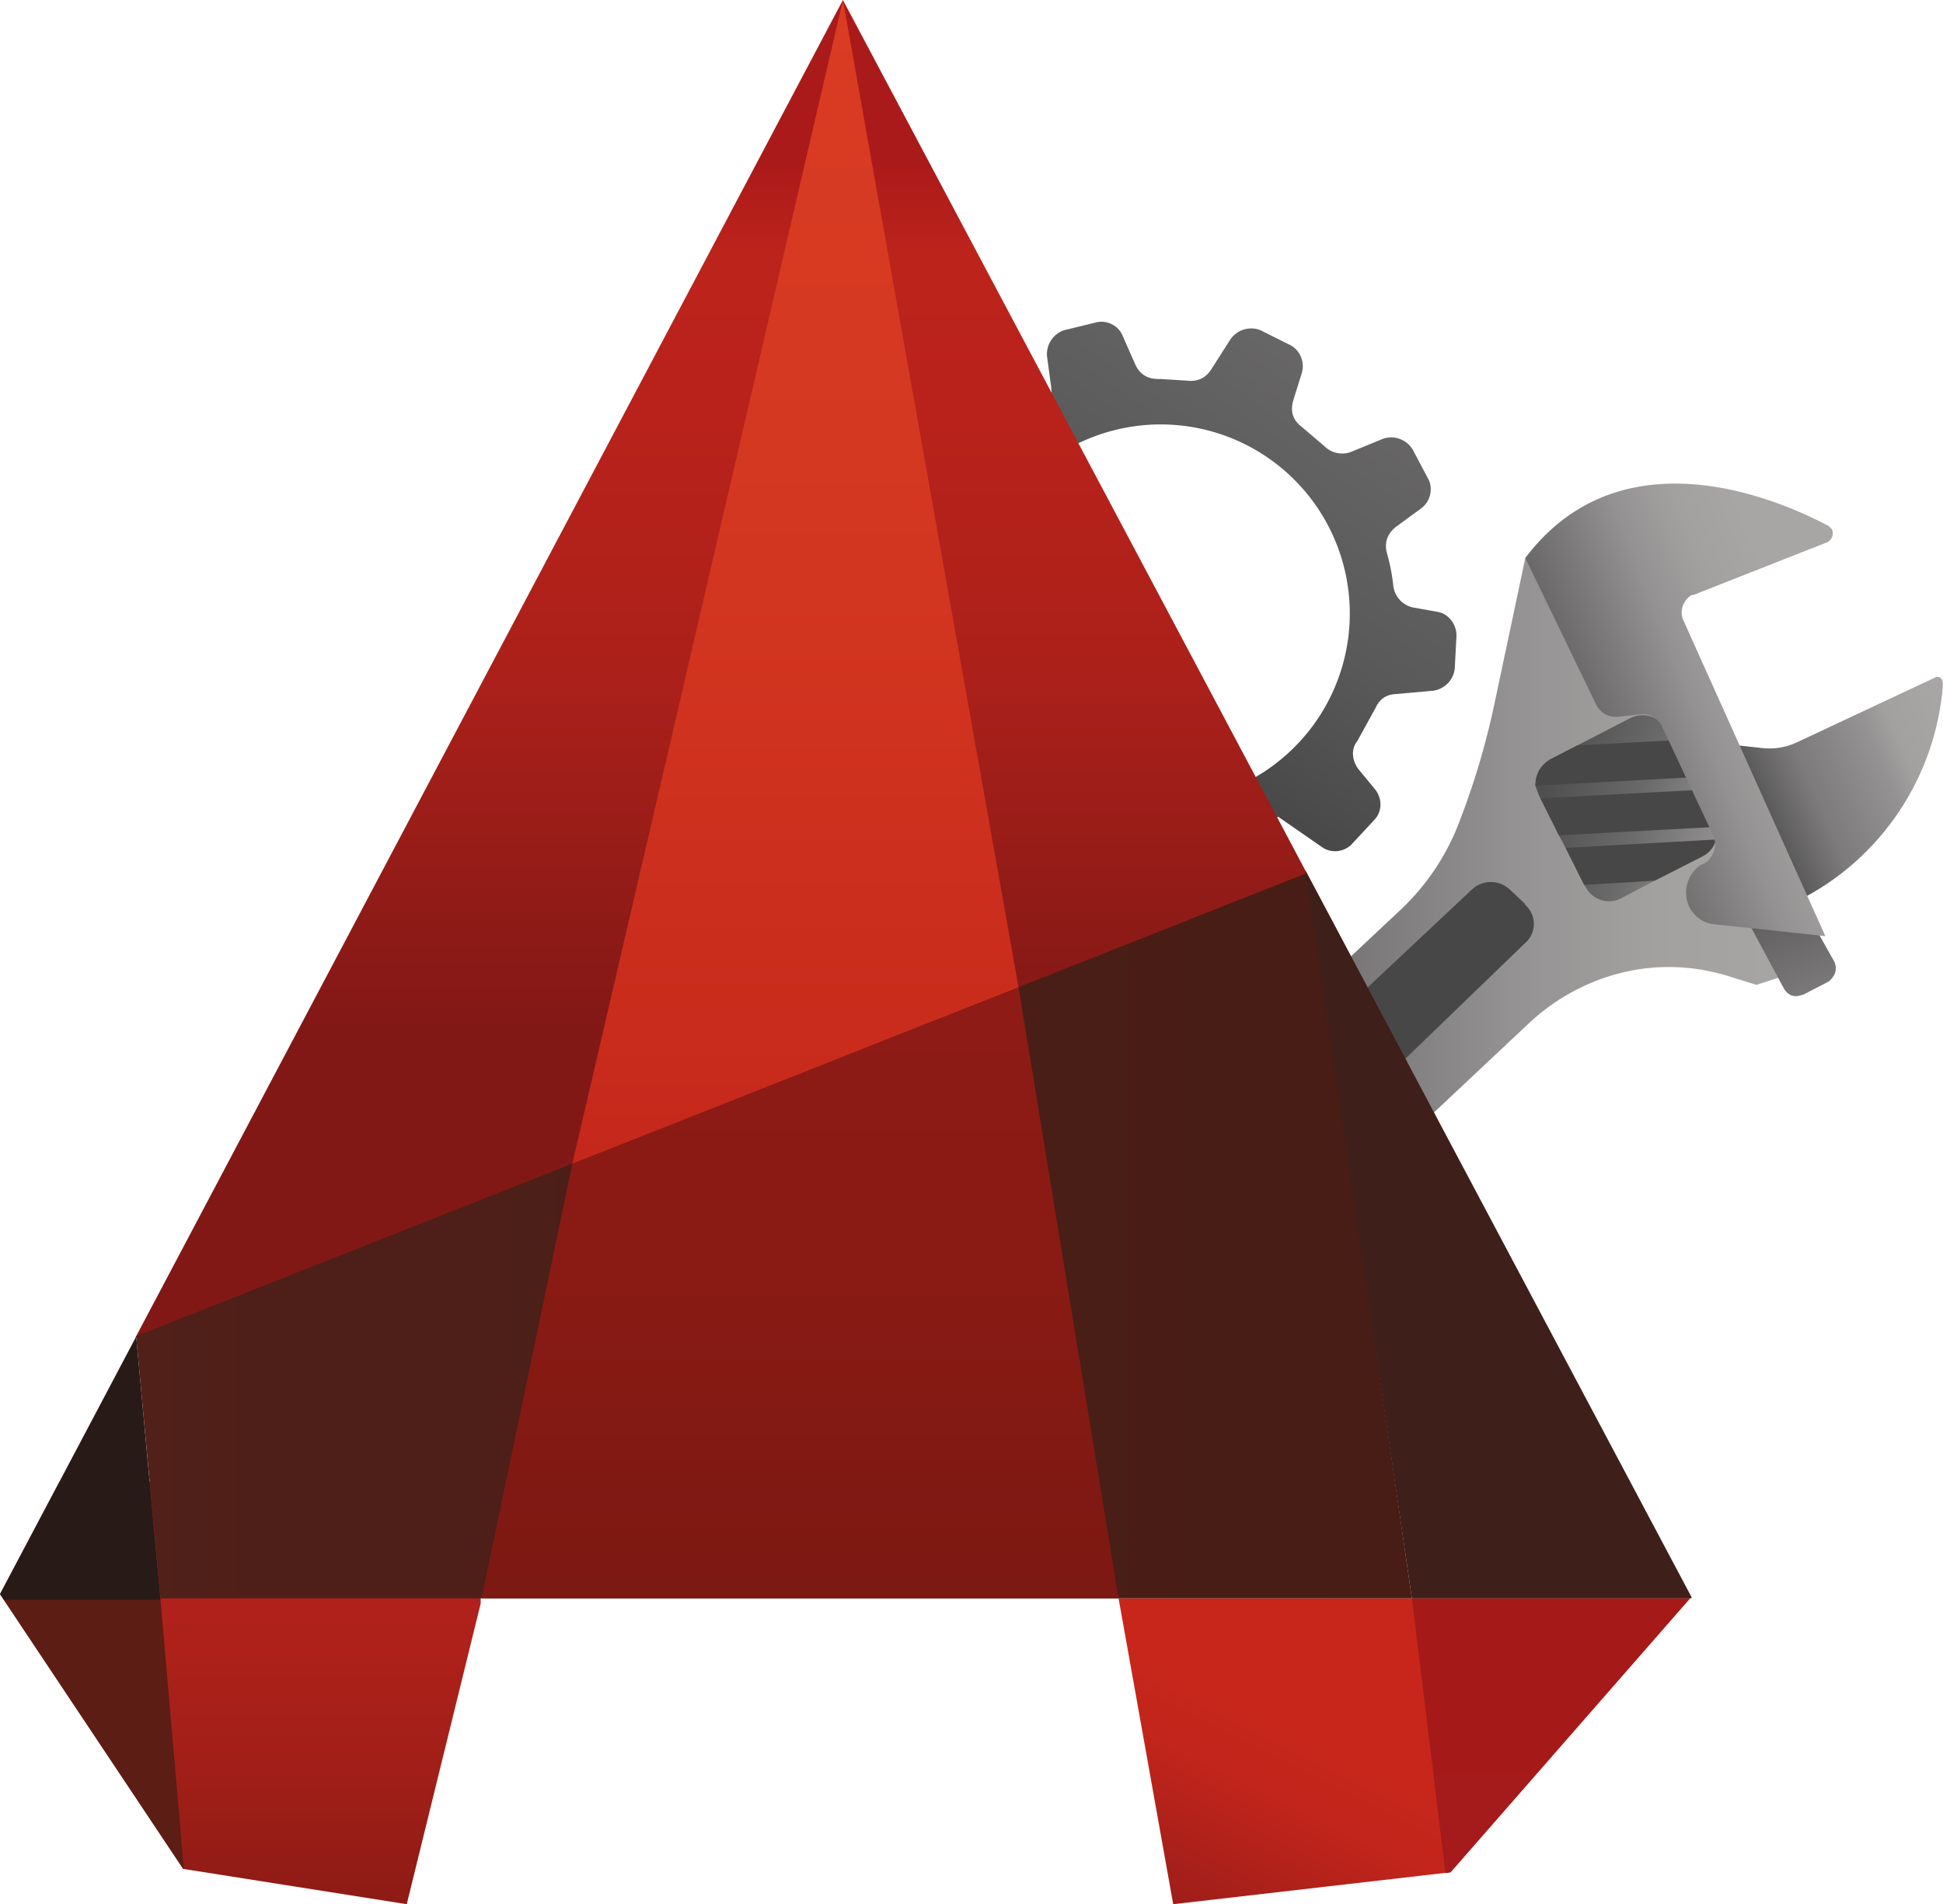 <svg xmlns="http://www.w3.org/2000/svg" viewBox="0 0 231.2 226.6"><defs><linearGradient id="a" x1="207.9" y1="129.8" x2="235.1" y2="141.9" gradientTransform="matrix(1 0 0 -1 0 228.6)" gradientUnits="userSpaceOnUse"><stop offset="0" stop-color="#474747"/><stop offset=".1" stop-color="#5a5959"/><stop offset=".3" stop-color="#7c7a7a"/><stop offset=".6" stop-color="#949292"/><stop offset=".7" stop-color="#a3a0a0"/><stop offset=".9" stop-color="#a8a5a5"/></linearGradient><linearGradient id="b" x1="129.9" y1="118.3" x2="213.9" y2="118.3" gradientTransform="matrix(1 0 0 -1 0 228.6)" gradientUnits="userSpaceOnUse"><stop offset="0" stop-color="#474747"/><stop offset=".1" stop-color="#5a5959"/><stop offset=".4" stop-color="#7c7a7a"/><stop offset=".6" stop-color="#949292"/><stop offset=".8" stop-color="#a3a0a0"/><stop offset="1" stop-color="#a8a5a5"/></linearGradient><linearGradient id="c" x1="208.9" y1="126.8" x2="225.7" y2="84.7" gradientTransform="matrix(1 0 0 -1 0 228.6)" gradientUnits="userSpaceOnUse"><stop offset="0" stop-color="#474747"/><stop offset=".1" stop-color="#5a5959"/><stop offset=".4" stop-color="#7c7a7a"/><stop offset=".6" stop-color="#949292"/><stop offset=".8" stop-color="#a3a0a0"/><stop offset="1" stop-color="#a8a5a5"/></linearGradient><linearGradient id="d" x1="177.4" y1="137.2" x2="211.8" y2="127" gradientTransform="matrix(1 0 0 -1 0 228.6)" gradientUnits="userSpaceOnUse"><stop offset="0" stop-color="#474747"/><stop offset=".2" stop-color="#505050"/><stop offset=".5" stop-color="#6a6969"/><stop offset=".8" stop-color="#939191"/><stop offset="1" stop-color="#a8a5a5"/></linearGradient><linearGradient id="e" x1="204.4" y1="137.4" x2="127.2" y2="139.8" gradientTransform="matrix(1 0 0 -1 0 228.6)" gradientUnits="userSpaceOnUse"><stop offset=".5" stop-color="#474747"/><stop offset=".6" stop-color="#5a5959"/><stop offset=".7" stop-color="#7c7a7a"/><stop offset=".8" stop-color="#949292"/><stop offset=".9" stop-color="#a3a0a0"/><stop offset="1" stop-color="#a8a5a5"/></linearGradient><linearGradient id="f" x1="211.2" y1="132.1" x2="153.2" y2="131.4" gradientTransform="matrix(1 0 0 -1 0 228.6)" gradientUnits="userSpaceOnUse"><stop offset=".5" stop-color="#474747"/><stop offset=".6" stop-color="#5a5959"/><stop offset=".7" stop-color="#7c7a7a"/><stop offset=".8" stop-color="#949292"/><stop offset=".9" stop-color="#a3a0a0"/><stop offset="1" stop-color="#a8a5a5"/></linearGradient><linearGradient id="g" x1="202.9" y1="126.2" x2="161.7" y2="124.8" gradientTransform="matrix(1 0 0 -1 0 228.6)" gradientUnits="userSpaceOnUse"><stop offset=".5" stop-color="#474747"/><stop offset=".6" stop-color="#5a5959"/><stop offset=".7" stop-color="#7c7a7a"/><stop offset=".8" stop-color="#949292"/><stop offset=".9" stop-color="#a3a0a0"/><stop offset="1" stop-color="#a8a5a5"/></linearGradient><linearGradient id="h" x1="187.7" y1="119.7" x2="67.2" y2="43.6" gradientTransform="matrix(1 0 0 -1 0 228.6)" gradientUnits="userSpaceOnUse"><stop offset=".4" stop-color="#474747"/><stop offset=".5" stop-color="#5a5959"/><stop offset=".6" stop-color="#7c7a7a"/><stop offset=".8" stop-color="#949292"/><stop offset=".9" stop-color="#a3a0a0"/><stop offset="1" stop-color="#a8a5a5"/></linearGradient><linearGradient id="i" x1="183.5" y1="135.2" x2="215.3" y2="147.8" gradientTransform="matrix(1 0 0 -1 0 228.6)" gradientUnits="userSpaceOnUse"><stop offset="0" stop-color="#474747"/><stop offset=".1" stop-color="#5a5959"/><stop offset=".4" stop-color="#7c7a7a"/><stop offset=".6" stop-color="#949292"/><stop offset=".8" stop-color="#a3a0a0"/><stop offset="1" stop-color="#a8a5a5"/></linearGradient><linearGradient id="j" x1="129.8" y1="144.1" x2="255.5" y2="330.6" gradientTransform="matrix(1 0 0 -1 0 228.6)" gradientUnits="userSpaceOnUse"><stop offset="0" stop-color="#474747"/><stop offset=".1" stop-color="#5a5959"/><stop offset=".4" stop-color="#7c7a7a"/><stop offset=".6" stop-color="#949292"/><stop offset=".8" stop-color="#a3a0a0"/><stop offset="1" stop-color="#a8a5a5"/></linearGradient><linearGradient id="l" x1="-489.8" y1="-719.3" x2="-486" y2="-719.3" gradientTransform="translate(5877.7 8638.7)scale(11.72)" gradientUnits="userSpaceOnUse"><stop offset="0" stop-color="#9c1d1a"/><stop offset=".2" stop-color="#ae211a"/><stop offset=".4" stop-color="#c1251b"/><stop offset=".6" stop-color="#c8261b"/><stop offset="1" stop-color="#c8261b"/></linearGradient><linearGradient id="n" x1="-572.5" y1="-623.1" x2="-568.7" y2="-623.1" gradientTransform="rotate(90 -5993.6 -65)scale(10.02)" gradientUnits="userSpaceOnUse"><stop offset="0" stop-color="#a51a19"/><stop offset="1" stop-color="#a51a1a"/></linearGradient><linearGradient id="p" x1="-559.3" y1="-624" x2="-555.5" y2="-624" gradientTransform="rotate(90 -7900.6 -326)scale(13.23)" gradientUnits="userSpaceOnUse"><stop offset="0" stop-color="#b2221b"/><stop offset=".1" stop-color="#b2221b"/><stop offset=".4" stop-color="#ae211a"/><stop offset=".7" stop-color="#a11f18"/><stop offset="1" stop-color="#8f1b15"/></linearGradient><linearGradient id="s" x1="-491.5" y1="-682.7" x2="-487.7" y2="-682.7" gradientTransform="rotate(-90 2689.4 -15842.3)scale(27.01)" gradientUnits="userSpaceOnUse"><stop offset="0" stop-color="#821816"/><stop offset=".2" stop-color="#961c18"/><stop offset=".4" stop-color="#ab201a"/><stop offset=".7" stop-color="#b8221b"/><stop offset=".9" stop-color="#bc231b"/><stop offset="1" stop-color="#ab1a1a"/></linearGradient><linearGradient id="u" x1="-528.4" y1="-680" x2="-524.6" y2="-680" gradientTransform="translate(21121.1 27305.3)scale(39.94)" gradientUnits="userSpaceOnUse"><stop offset="0" stop-color="#502019"/><stop offset=".1" stop-color="#4e1f18"/><stop offset="1" stop-color="#471d16"/></linearGradient><linearGradient id="x" x1="-534.5" y1="-651.3" x2="-530.7" y2="-651.3" gradientTransform="rotate(90 -21562.9 -2081.3)scale(36.45)" gradientUnits="userSpaceOnUse"><stop offset="0" stop-color="#d93c22"/><stop offset=".4" stop-color="#d53821"/><stop offset=".9" stop-color="#c92b1c"/><stop offset="1" stop-color="#c5271b"/></linearGradient><linearGradient id="z" x1="-484.6" y1="-690.3" x2="-480.8" y2="-690.3" gradientTransform="matrix(0 -19.14 19.14 0 13307 -9086.3)" gradientUnits="userSpaceOnUse"><stop offset="0" stop-color="#7c1912"/><stop offset=".5" stop-color="#891a14"/><stop offset="1" stop-color="#8f1b15"/></linearGradient><clipPath id="k"><path fill="none" d="m133.1 190.2 6.5 36.4 33-3.8 28.5-32.6z"/></clipPath><clipPath id="m"><path fill="none" d="m168 190.2 4 32.7.6-.1 28.5-32.6z"/></clipPath><clipPath id="o"><path fill="none" d="M7.1 176.3 0 189.7l21.8 32.7 26.6 4.2 8.9-36.2v-14.1z"/></clipPath><clipPath id="q"><path fill="none" d="m0 189.7 21.8 32.7 26.6 4.2 8.9-36.4h75.8l6.5 36.4 33-3.8 28.7-32.7L100.3 0z"/></clipPath><clipPath id="r"><path fill="none" d="M100.3 0 16.1 159.2l151.4-32.7z"/></clipPath><clipPath id="t"><path fill="none" d="m16.2 159 2.9 31.2H168l-12.4-86-.1-.3z"/></clipPath><clipPath id="v"><path fill="none" d="m0 189.7 21.8 32.7 26.6 4.2 8.9-36.4h75.8l6.5 36.4 33-3.8 28.7-32.7L100.3 0z"/></clipPath><clipPath id="w"><path fill="none" d="M100.3 0 68.1 138.5l53.1-21z"/></clipPath><clipPath id="y"><path fill="none" d="m68.1 138.5-10.8 51.7h75.8l-11.9-72.7z"/></clipPath></defs><path d="m205.9 88.6 3.6.4q2.3.3 4.4-.7l16.2-7.6q.6-.4 1 .2l.1.5c-.8 11-7.4 20.9-17.3 25.8z" fill="url(#a)"/><path d="m211 107.8-11-24.4-18.5-17-3.6 17q-1.5 7.2-4.1 14a28 28 0 0 1-7.5 11.2l-21.3 20q.6 1.2.6 2.6c0 7.7 1 15.4 1.7 23.1l34.7-32.6a25 25 0 0 1 9.7-5.6q7-2.1 14.1.1l3.2 1 4.9-1.6z" fill="url(#b)"/><path d="m207.1 108 5.2 9.7q.8 1.2 2.1.7h.1l3.1-1.6q1.2-1 .7-2.3l-5.5-9.8z" fill="url(#c)"/><path d="M204.2 99.9q-.4 1.4-1.6 2l-5.7 2.9-4 2.1c-1.5.8-3.4.2-4.2-1.3l-.2-.3-2.2-4.4-.8-1.5-2.2-4.4-.2-.4-.4-1.1q0-2 1.7-3.1l3.3-1.7 6.4-3.3c1.6-.7 3.4-.1 4.2 1.4l.7 1.3 2.3 4.4.7 1.5 2 3.7.2.7z" fill="url(#d)"/><path d="m201.3 92.5-18.6 1q0-2 1.7-3.1l3.3-1.7 11.3-.6z" fill="url(#e)"/><path d="m204.2 98.4-18.7 1-2.2-4.4 18.7-1 1.9 3.7z" fill="url(#f)"/><path d="M204.2 99.9q-.4 1.4-1.6 2l-5.7 2.9-8.4.5-2.2-4.4z" fill="url(#g)"/><path d="m181.4 107.5-1.7-1.6a3.3 3.3 0 0 0-4.5-.1l-29.6 27.8q.3 6.2.9 12.4l35-33.8a3 3 0 0 0 0-4.5z" fill="url(#h)"/><path d="M181.5 66.4 190 84q.9 1.4 2.5 1.3l2.7-.3q1.6-.1 2.5 1.3l6.1 13c.6 1.2.2 2.6-.9 3.4l-.5.2a4 4 0 0 0-1.4 5q1 1.9 3.1 2.1l13.1 1.4-16.9-37.6c-.5-1.1 0-2.4 1-3h.2l16-6.3q.8-.6.5-1.5l-.4-.4c-6-3.2-24.7-11.3-36.1 3.8" fill="url(#i)"/><path d="m171 72.8-2.8-.5a3 3 0 0 1-2.4-2.5q-.2-2-.8-4.1-.4-1.8 1.1-3l3-2.2c1.1-.8 1.5-2.4.8-3.6l-1.8-3.4a3 3 0 0 0-3.5-1.3l-3.9 1.6a3 3 0 0 1-3.1-.7l-2.7-2.3q-1.6-1.2-1-3.2l1-3.2c.4-1.3-.2-2.8-1.5-3.4l-3.4-1.7a3 3 0 0 0-3.6 1.1l-2.3 3.6q-1 1.5-2.8 1.3l-3.2-.2h-.3q-1.9 0-2.7-1.7l-1.5-3.4c-.5-1.3-2-2-3.3-1.6l-3.7.9a3 3 0 0 0-2 3.2l.5 3.7q.2 1.9-1.4 2.9-1.3.7-2.5 1.7-.5.5-1.2.5h-3.4q-2.2 0-4-.9-.9-.4-1.6.3l-3.9 4.3c0 .4 1.5 1 2.7.4s3.4.2 4.2.4 1.9-1.4 1.8-2.5 1.2-.4 2.3-.1l.9.5 3.1 3.5a22.5 22.5 0 1 1 25.3 36.3l3.2 4.5 1.5-.8 5.2 3.6c1.1.8 2.7.6 3.6-.4l2.6-2.8c1-1 1-2.6.1-3.7l-1.9-2.3c-.8-1-1-2.4-.2-3.4l2.2-4q.7-1.5 2.3-1.6l4.5-.4a3 3 0 0 0 2.6-2.6l.2-3.8c.1-1.4-.9-2.8-2.3-3" fill="url(#j)"/><g clip-path="url(#k)"><path transform="rotate(-63.8 167 208.1)" fill="url(#l)" d="M135.7 169.6h62.7v77.1h-62.7z"/></g><g clip-path="url(#m)"><path fill="url(#n)" d="M168 190.2h33.2v32.7H168z"/></g><g clip-path="url(#o)"><path fill="url(#p)" d="M0 176.3h57.2v50.3H0z"/></g><g clip-path="url(#q)"><path fill="#5b1d14" d="M19.1 190.4H-7.3l28.2 34.2 1-1.9z"/><path fill="#281a17" d="m19.1 190.4-3.2-34.7L-3 175.5l-2.7 14.9z"/></g><g clip-path="url(#r)"><path fill="url(#s)" d="M16.1 0h151.4v159.2H16.1z"/></g><g clip-path="url(#t)"><path fill="url(#u)" d="M16.2 103.9H168v86.3H16.2z"/></g><g clip-path="url(#v)"><path fill="#3e1f19" d="m155.3 103.3 12.7 86.9h36.1L187 115.3z"/></g><g clip-path="url(#w)"><path fill="url(#x)" d="M68.1 0h53.1v138.5H68.1z"/></g><g clip-path="url(#y)"><path fill="url(#z)" d="M57.3 117.5h75.8v72.8H57.3z"/></g></svg>